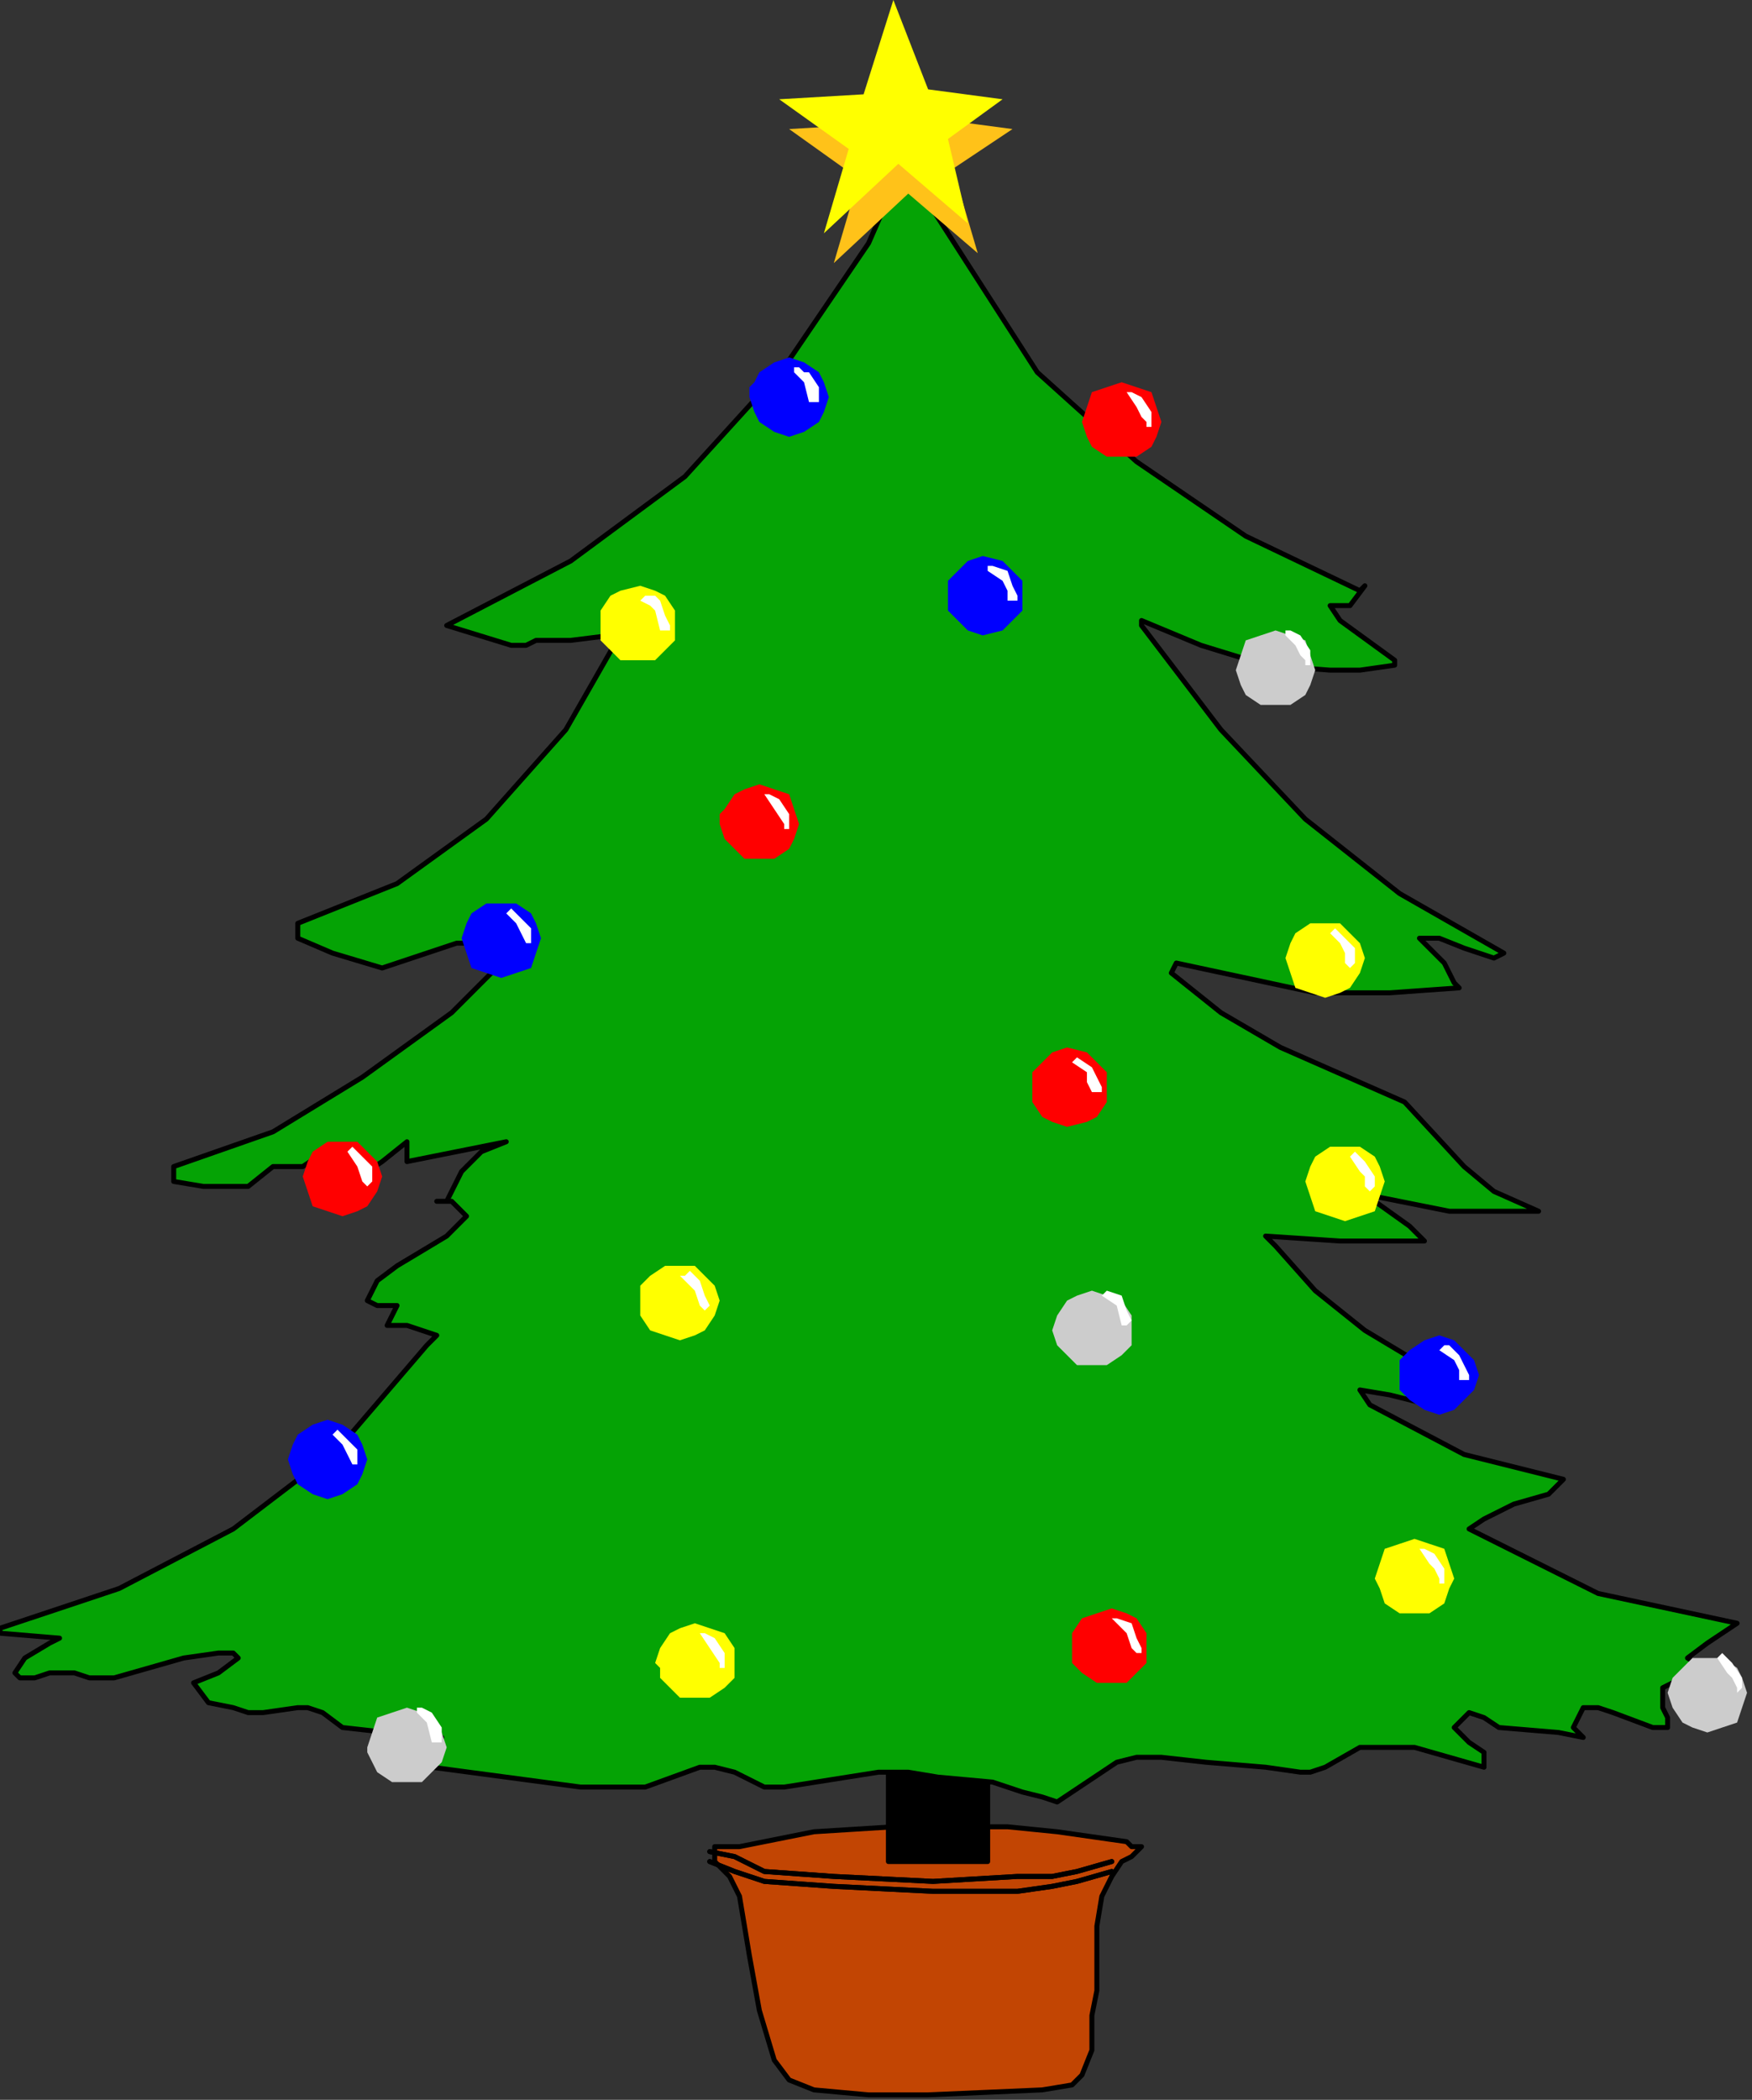 <?xml version="1.0" encoding="UTF-8" standalone="no"?>
<svg
   xmlns:dc="http://purl.org/dc/elements/1.1/"
   xmlns:cc="http://creativecommons.org/ns#"
   xmlns:rdf="http://www.w3.org/1999/02/22-rdf-syntax-ns#"
   xmlns:svg="http://www.w3.org/2000/svg"
   xmlns="http://www.w3.org/2000/svg"
   xmlns:sodipodi="http://sodipodi.sourceforge.net/DTD/sodipodi-0.dtd"
   xmlns:inkscape="http://www.inkscape.org/namespaces/inkscape"
   version="1.0"
   width="93.398mm"
   height="111.919mm"
   id="svg109"
   sodipodi:docname="XTREE009.WMF">
  <rect width="100%" height="100%" fill="#333333" stroke="none"/>
  <sodipodi:namedview
     pagecolor="#ffffff"
     bordercolor="#666666"
     borderopacity="1"
     objecttolerance="10"
     gridtolerance="10"
     guidetolerance="10"
     inkscape:pageopacity="0"
     inkscape:pageshadow="2"
     inkscape:window-width="640"
     inkscape:window-height="480"
     id="namedview111" />
  <defs
     id="defs3">
    <pattern
       id="WMFhbasepattern"
       patternUnits="userSpaceOnUse"
       width="6"
       height="6"
       x="0"
       y="0" />
  </defs>
  <path
     style="fill:#c24503;fill-rule:evenodd;fill-opacity:1;stroke:none;"
     d="  M 149,372   L 144,372   L 144,375   L 147,378   L 149,382   L 151,394   L 153,405   L 156,415   L 159,419   L 164,421   L 175,422   L 181,422   L 184,422   L 185,422   L 187,422   L 210,421   L 216,420   L 218,418   L 220,413   L 220,406   L 221,401   L 221,397   L 221,395   L 221,392   L 221,388   L 222,382   L 224,378   L 226,375   L 228,374   L 230,372   L 228,372   L 227,371   L 213,369   L 203,368   L 199,368   L 180,368   L 164,369   L 149,372  z "
     id="path5" />
  <path
     style="fill:none;stroke:#000000;stroke-width:1px;stroke-linecap:round;stroke-linejoin:round;stroke-miterlimit:4;stroke-dasharray:none;stroke-opacity:1;"
     d="  M 149,372   L 144,372   L 144,375   L 147,378   L 149,382   L 151,394   L 153,405   L 156,415   L 159,419   L 164,421   L 175,422   L 181,422   L 184,422   L 185,422   L 187,422   L 210,421   L 216,420   L 218,418   L 220,413   L 220,406   L 221,401   L 221,397   L 221,395   L 221,392   L 221,388   L 222,382   L 224,378   L 226,375   L 228,374   L 230,372   L 228,372   L 227,371   L 213,369   L 203,368   L 199,368   L 180,368   L 164,369   L 149,372  "
     id="path7" />
  <path
     style="fill:#000000;fill-rule:evenodd;fill-opacity:1;stroke:none;"
     d="  M 179,341   L 199,341   L 199,375   L 179,375   L 179,341  z "
     id="path9" />
  <path
     style="fill:none;stroke:#000000;stroke-width:1px;stroke-linecap:round;stroke-linejoin:round;stroke-miterlimit:4;stroke-dasharray:none;stroke-opacity:1;"
     d="  M 179,341   L 199,341   L 199,375   L 179,375   L 179,341  "
     id="path11" />
  <path
     style="fill:#05a305;fill-rule:evenodd;fill-opacity:1;stroke:none;"
     d="  M 315,298   L 295,293   L 276,283   L 274,280   L 280,281   L 284,282   L 288,283   L 293,280   L 296,277   L 285,274   L 275,268   L 265,260   L 257,251   L 255,249   L 270,250   L 278,250   L 285,250   L 287,250   L 284,247   L 277,242   L 277,241   L 292,244   L 300,244   L 304,244   L 308,244   L 310,244   L 301,240   L 295,235   L 283,222   L 258,211   L 246,204   L 236,196   L 237,194   L 265,200   L 272,200   L 276,200   L 278,200   L 280,200   L 294,199   L 293,198   L 291,194   L 287,190   L 286,189   L 287,189   L 290,189   L 295,191   L 301,193   L 303,192   L 282,180   L 263,165   L 246,147   L 230,126   L 230,125   L 242,130   L 255,134   L 268,135   L 274,135   L 281,134   L 281,133   L 270,125   L 268,122   L 272,122   L 275,118   L 274,119   L 251,108   L 229,93   L 209,75   L 182,33   L 175,49   L 158,74   L 138,96   L 115,113   L 90,126   L 103,130   L 106,130   L 108,129   L 115,129   L 123,128   L 126,126   L 114,147   L 98,165   L 80,178   L 60,186   L 60,189   L 67,192   L 77,195   L 92,190   L 98,190   L 102,190   L 107,188   L 91,204   L 73,217   L 55,228   L 35,235   L 35,238   L 41,239   L 46,239   L 49,239   L 50,239   L 55,235   L 58,235   L 61,235   L 64,233   L 68,232   L 71,236   L 74,236   L 77,234   L 82,230   L 82,234   L 102,230   L 97,232   L 93,236   L 90,242   L 88,242   L 91,242   L 94,245   L 92,247   L 90,249   L 80,255   L 76,258   L 74,262   L 76,263   L 80,263   L 78,267   L 82,267   L 88,269   L 86,271   L 68,292   L 47,308   L 24,320   L 0,328   L 0,329   L 12,330   L 10,331   L 5,334   L 3,337   L 4,338   L 7,338   L 10,337   L 12,337   L 15,337   L 18,338   L 21,338   L 23,338   L 37,334   L 44,333   L 47,333   L 48,334   L 44,337   L 39,339   L 42,343   L 47,344   L 50,345   L 52,345   L 53,345   L 60,344   L 62,344   L 65,345   L 69,348   L 87,350   L 89,350   L 86,352   L 84,355   L 87,356   L 117,360   L 123,360   L 127,360   L 130,360   L 141,356   L 144,356   L 148,357   L 154,360   L 158,360   L 177,357   L 183,357   L 189,358   L 200,359   L 206,361   L 210,362   L 213,363   L 219,359   L 225,355   L 229,354   L 231,354   L 234,354   L 243,355   L 255,356   L 262,357   L 264,357   L 267,356   L 274,352   L 279,352   L 282,352   L 285,352   L 299,356   L 299,353   L 296,351   L 293,348   L 296,345   L 299,346   L 302,348   L 314,349   L 319,350   L 317,348   L 319,344   L 320,344   L 322,344   L 325,345   L 333,348   L 336,348   L 336,346   L 335,344   L 335,341   L 335,340   L 337,339   L 340,340   L 345,341   L 349,341   L 349,339   L 345,337   L 340,334   L 344,331   L 347,329   L 350,327   L 322,321   L 296,308   L 299,306   L 305,303   L 312,301   L 315,298  z "
     id="path13" />
  <path
     style="fill:none;stroke:#000000;stroke-width:1px;stroke-linecap:round;stroke-linejoin:round;stroke-miterlimit:4;stroke-dasharray:none;stroke-opacity:1;"
     d="  M 315,298   L 295,293   L 276,283   L 274,280   L 280,281   L 284,282   L 288,283   L 293,280   L 296,277   L 285,274   L 275,268   L 265,260   L 257,251   L 255,249   L 270,250   L 278,250   L 285,250   L 287,250   L 284,247   L 277,242   L 277,241   L 292,244   L 300,244   L 304,244   L 308,244   L 310,244   L 301,240   L 295,235   L 283,222   L 258,211   L 246,204   L 236,196   L 237,194   L 265,200   L 272,200   L 276,200   L 278,200   L 280,200   L 294,199   L 293,198   L 291,194   L 287,190   L 286,189   L 287,189   L 290,189   L 295,191   L 301,193   L 303,192   L 282,180   L 263,165   L 246,147   L 230,126   L 230,125   L 242,130   L 255,134   L 268,135   L 274,135   L 281,134   L 281,133   L 270,125   L 268,122   L 272,122   L 275,118   L 274,119   L 251,108   L 229,93   L 209,75   L 182,33   L 175,49   L 158,74   L 138,96   L 115,113   L 90,126   L 103,130   L 106,130   L 108,129   L 115,129   L 123,128   L 126,126   L 114,147   L 98,165   L 80,178   L 60,186   L 60,189   L 67,192   L 77,195   L 92,190   L 98,190   L 102,190   L 107,188   L 91,204   L 73,217   L 55,228   L 35,235   L 35,238   L 41,239   L 46,239   L 49,239   L 50,239   L 55,235   L 58,235   L 61,235   L 64,233   L 68,232   L 71,236   L 74,236   L 77,234   L 82,230   L 82,234   L 102,230   L 97,232   L 93,236   L 90,242   L 88,242   L 91,242   L 94,245   L 92,247   L 90,249   L 80,255   L 76,258   L 74,262   L 76,263   L 80,263   L 78,267   L 82,267   L 88,269   L 86,271   L 68,292   L 47,308   L 24,320   L 0,328   L 0,329   L 12,330   L 10,331   L 5,334   L 3,337   L 4,338   L 7,338   L 10,337   L 12,337   L 15,337   L 18,338   L 21,338   L 23,338   L 37,334   L 44,333   L 47,333   L 48,334   L 44,337   L 39,339   L 42,343   L 47,344   L 50,345   L 52,345   L 53,345   L 60,344   L 62,344   L 65,345   L 69,348   L 87,350   L 89,350   L 86,352   L 84,355   L 87,356   L 117,360   L 123,360   L 127,360   L 130,360   L 141,356   L 144,356   L 148,357   L 154,360   L 158,360   L 177,357   L 183,357   L 189,358   L 200,359   L 206,361   L 210,362   L 213,363   L 219,359   L 225,355   L 229,354   L 231,354   L 234,354   L 243,355   L 255,356   L 262,357   L 264,357   L 267,356   L 274,352   L 279,352   L 282,352   L 285,352   L 299,356   L 299,353   L 296,351   L 293,348   L 296,345   L 299,346   L 302,348   L 314,349   L 319,350   L 317,348   L 319,344   L 320,344   L 322,344   L 325,345   L 333,348   L 336,348   L 336,346   L 335,344   L 335,341   L 335,340   L 337,339   L 340,340   L 345,341   L 349,341   L 349,339   L 345,337   L 340,334   L 344,331   L 347,329   L 350,327   L 322,321   L 296,308   L 299,306   L 305,303   L 312,301   L 315,298  "
     id="path15" />
  <path
     style="fill:#ffc219;fill-rule:evenodd;fill-opacity:1;stroke:none;"
     d="  M 182,6   L 189,24   L 204,26   L 192,34   L 197,51   L 183,39   L 168,53   L 173,36   L 159,26   L 176,25   L 182,6  z "
     id="path17" />
  <path
     style="fill:#ffff00;fill-rule:evenodd;fill-opacity:1;stroke:none;"
     d="  M 180,0   L 187,18   L 202,20   L 191,28   L 195,45   L 181,33   L 166,47   L 171,30   L 157,20   L 174,19   L 180,0  z "
     id="path19" />
  <path
     style="fill:#cccccc;fill-rule:evenodd;fill-opacity:1;stroke:none;"
     d="  M 344,334   L 347,334   L 350,336   L 351,338   L 352,341   L 351,344   L 350,347   L 347,348   L 344,349   L 341,348   L 339,347   L 337,344   L 336,341   L 337,338   L 339,336   L 341,334   L 344,334  z "
     id="path21" />
  <path
     style="fill:#ffffff;fill-rule:evenodd;fill-opacity:1;stroke:none;"
     d="  M 347,333   L 349,335   L 351,338   L 351,339   L 351,340   L 350,341   L 350,340   L 349,338   L 348,337   L 346,334   L 346,334   L 347,333  z "
     id="path23" />
  <path
     style="fill:#cccccc;fill-rule:evenodd;fill-opacity:1;stroke:none;"
     d="  M 82,344   L 85,345   L 87,346   L 89,349   L 90,352   L 89,355   L 87,357   L 85,359   L 82,359   L 79,359   L 76,357   L 75,355   L 74,353   L 74,352   L 75,349   L 76,346   L 79,345   L 82,344  z "
     id="path25" />
  <path
     style="fill:#ffffff;fill-rule:evenodd;fill-opacity:1;stroke:none;"
     d="  M 85,344   L 87,345   L 89,348   L 89,351   L 88,351   L 87,351   L 86,347   L 84,345   L 84,344   L 85,344  z "
     id="path27" />
  <path
     style="fill:#cccccc;fill-rule:evenodd;fill-opacity:1;stroke:none;"
     d="  M 220,260   L 223,261   L 226,262   L 228,265   L 228,268   L 228,271   L 226,273   L 223,275   L 220,275   L 217,275   L 215,273   L 213,271   L 212,268   L 213,265   L 215,262   L 217,261   L 220,260  z "
     id="path29" />
  <path
     style="fill:#ffffff;fill-rule:evenodd;fill-opacity:1;stroke:none;"
     d="  M 223,260   L 226,261   L 227,264   L 228,266   L 227,267   L 226,267   L 226,267   L 225,263   L 222,261   L 223,260  z "
     id="path31" />
  <path
     style="fill:#cccccc;fill-rule:evenodd;fill-opacity:1;stroke:none;"
     d="  M 257,127   L 260,128   L 263,129   L 264,132   L 265,135   L 264,138   L 263,140   L 260,142   L 257,142   L 254,142   L 251,140   L 250,138   L 249,135   L 250,132   L 251,129   L 254,128   L 257,127  z "
     id="path33" />
  <path
     style="fill:#ffffff;fill-rule:evenodd;fill-opacity:1;stroke:none;"
     d="  M 260,127   L 262,128   L 264,131   L 264,133   L 264,134   L 263,134   L 263,133   L 262,132   L 261,130   L 259,128   L 259,127   L 260,127  z "
     id="path35" />
  <path
     style="fill:#ff0000;fill-rule:evenodd;fill-opacity:1;stroke:none;"
     d="  M 153,158   L 156,159   L 159,160   L 160,163   L 161,166   L 160,169   L 159,171   L 156,173   L 153,173   L 150,173   L 148,171   L 146,169   L 145,166   L 145,164   L 146,163   L 148,160   L 150,159   L 153,158  z "
     id="path37" />
  <path
     style="fill:#ffffff;fill-rule:evenodd;fill-opacity:1;stroke:none;"
     d="  M 155,160   L 157,161   L 159,164   L 159,166   L 159,167   L 158,167   L 158,166   L 156,163   L 154,160   L 154,160   L 155,160  z "
     id="path39" />
  <path
     style="fill:#ff0000;fill-rule:evenodd;fill-opacity:1;stroke:none;"
     d="  M 215,211   L 219,212   L 221,214   L 223,216   L 223,219   L 223,222   L 221,225   L 219,226   L 215,227   L 212,226   L 210,225   L 208,222   L 208,219   L 208,216   L 210,214   L 212,212   L 215,211  z "
     id="path41" />
  <path
     style="fill:#ffffff;fill-rule:evenodd;fill-opacity:1;stroke:none;"
     d="  M 217,213   L 220,215   L 221,217   L 222,219   L 222,220   L 221,220   L 220,220   L 219,218   L 219,216   L 216,214   L 216,214   L 217,213  z "
     id="path43" />
  <path
     style="fill:#ff0000;fill-rule:evenodd;fill-opacity:1;stroke:none;"
     d="  M 224,324   L 227,325   L 229,326   L 231,329   L 231,332   L 231,335   L 229,337   L 227,339   L 224,339   L 221,339   L 218,337   L 216,335   L 216,332   L 216,329   L 218,326   L 221,325   L 224,324  z "
     id="path45" />
  <path
     style="fill:#ffffff;fill-rule:evenodd;fill-opacity:1;stroke:none;"
     d="  M 225,326   L 228,327   L 229,330   L 230,332   L 230,333   L 229,333   L 228,332   L 227,329   L 224,326   L 225,326  z "
     id="path47" />
  <path
     style="fill:#ff0000;fill-rule:evenodd;fill-opacity:1;stroke:none;"
     d="  M 69,230   L 72,230   L 74,232   L 76,234   L 77,237   L 76,240   L 74,243   L 72,244   L 69,245   L 66,244   L 63,243   L 62,240   L 61,237   L 62,234   L 63,232   L 66,230   L 69,230  z "
     id="path49" />
  <path
     style="fill:#ffffff;fill-rule:evenodd;fill-opacity:1;stroke:none;"
     d="  M 71,231   L 73,233   L 75,235   L 75,237   L 75,238   L 74,239   L 73,238   L 72,235   L 70,232   L 70,232   L 71,231  z "
     id="path51" />
  <path
     style="fill:#ff0000;fill-rule:evenodd;fill-opacity:1;stroke:none;"
     d="  M 226,77   L 229,78   L 232,79   L 233,82   L 234,85   L 233,88   L 232,90   L 229,92   L 226,92   L 223,92   L 220,90   L 219,88   L 218,85   L 219,82   L 220,79   L 223,78   L 226,77  z "
     id="path53" />
  <path
     style="fill:#ffffff;fill-rule:evenodd;fill-opacity:1;stroke:none;"
     d="  M 228,79   L 230,80   L 232,83   L 232,84   L 232,86   L 231,86   L 231,85   L 230,84   L 229,82   L 227,79   L 227,79   L 228,79  z "
     id="path55" />
  <path
     style="fill:#0000ff;fill-rule:evenodd;fill-opacity:1;stroke:none;"
     d="  M 159,72   L 162,73   L 165,75   L 166,77   L 167,80   L 166,83   L 165,85   L 162,87   L 159,88   L 156,87   L 153,85   L 152,83   L 151,80   L 151,78   L 152,77   L 153,75   L 156,73   L 159,72  z "
     id="path57" />
  <path
     style="fill:#ffffff;fill-rule:evenodd;fill-opacity:1;stroke:none;"
     d="  M 161,74   L 162,75   L 163,75   L 165,78   L 165,80   L 165,81   L 164,81   L 163,81   L 162,77   L 160,75   L 160,74   L 161,74  z "
     id="path59" />
  <path
     style="fill:#0000ff;fill-rule:evenodd;fill-opacity:1;stroke:none;"
     d="  M 101,182   L 104,182   L 107,184   L 108,186   L 109,189   L 108,192   L 107,195   L 104,196   L 101,197   L 98,196   L 95,195   L 94,192   L 93,189   L 94,186   L 95,184   L 98,182   L 101,182  z "
     id="path61" />
  <path
     style="fill:#ffffff;fill-rule:evenodd;fill-opacity:1;stroke:none;"
     d="  M 103,183   L 105,185   L 107,187   L 107,189   L 107,190   L 106,190   L 106,190   L 104,186   L 102,184   L 102,184   L 103,183  z "
     id="path63" />
  <path
     style="fill:#0000ff;fill-rule:evenodd;fill-opacity:1;stroke:none;"
     d="  M 290,269   L 293,270   L 295,272   L 297,274   L 298,277   L 297,280   L 295,282   L 293,284   L 290,285   L 287,284   L 284,282   L 282,280   L 282,277   L 282,274   L 284,272   L 287,270   L 290,269  z "
     id="path65" />
  <path
     style="fill:#ffffff;fill-rule:evenodd;fill-opacity:1;stroke:none;"
     d="  M 292,271   L 294,273   L 295,275   L 296,277   L 296,278   L 295,278   L 294,278   L 294,276   L 293,274   L 290,272   L 291,271   L 292,271  z "
     id="path67" />
  <path
     style="fill:#0000ff;fill-rule:evenodd;fill-opacity:1;stroke:none;"
     d="  M 198,112   L 202,113   L 204,115   L 206,117   L 206,120   L 206,123   L 204,125   L 202,127   L 198,128   L 195,127   L 193,125   L 191,123   L 191,120   L 191,117   L 193,115   L 195,113   L 198,112  z "
     id="path69" />
  <path
     style="fill:#ffffff;fill-rule:evenodd;fill-opacity:1;stroke:none;"
     d="  M 200,114   L 203,115   L 204,118   L 205,120   L 205,121   L 204,121   L 203,121   L 203,119   L 202,117   L 199,115   L 199,114   L 200,114  z "
     id="path71" />
  <path
     style="fill:#0000ff;fill-rule:evenodd;fill-opacity:1;stroke:none;"
     d="  M 66,286   L 69,287   L 72,289   L 73,291   L 74,294   L 73,297   L 72,299   L 69,301   L 66,302   L 63,301   L 60,299   L 59,297   L 58,294   L 59,291   L 60,289   L 63,287   L 66,286  z "
     id="path73" />
  <path
     style="fill:#ffffff;fill-rule:evenodd;fill-opacity:1;stroke:none;"
     d="  M 68,288   L 70,290   L 72,292   L 72,295   L 71,295   L 71,295   L 69,291   L 67,289   L 67,289   L 68,288  z "
     id="path75" />
  <path
     style="fill:#ffff00;fill-rule:evenodd;fill-opacity:1;stroke:none;"
     d="  M 140,327   L 143,328   L 146,329   L 148,332   L 148,335   L 148,338   L 146,340   L 143,342   L 140,342   L 137,342   L 135,340   L 133,338   L 133,336   L 132,335   L 133,332   L 135,329   L 137,328   L 140,327  z "
     id="path77" />
  <path
     style="fill:#ffffff;fill-rule:evenodd;fill-opacity:1;stroke:none;"
     d="  M 142,329   L 144,330   L 146,333   L 146,336   L 145,336   L 145,335   L 143,332   L 141,329   L 141,329   L 142,329  z "
     id="path79" />
  <path
     style="fill:#ffff00;fill-rule:evenodd;fill-opacity:1;stroke:none;"
     d="  M 285,310   L 288,311   L 291,312   L 292,315   L 293,318   L 292,320   L 291,323   L 288,325   L 285,325   L 282,325   L 279,323   L 278,320   L 277,318   L 278,315   L 279,312   L 282,311   L 285,310  z "
     id="path81" />
  <path
     style="fill:#ffffff;fill-rule:evenodd;fill-opacity:1;stroke:none;"
     d="  M 287,312   L 289,313   L 291,316   L 291,317   L 291,319   L 290,319   L 290,318   L 289,316   L 288,315   L 286,312   L 286,312   L 287,312  z "
     id="path83" />
  <path
     style="fill:#ffff00;fill-rule:evenodd;fill-opacity:1;stroke:none;"
     d="  M 137,255   L 140,255   L 142,257   L 144,259   L 145,262   L 144,265   L 142,268   L 140,269   L 137,270   L 134,269   L 131,268   L 129,265   L 129,262   L 129,259   L 131,257   L 134,255   L 137,255  z "
     id="path85" />
  <path
     style="fill:#ffffff;fill-rule:evenodd;fill-opacity:1;stroke:none;"
     d="  M 139,256   L 141,258   L 142,261   L 143,263   L 142,264   L 141,263   L 140,260   L 137,257   L 138,257   L 139,256  z "
     id="path87" />
  <path
     style="fill:#ffff00;fill-rule:evenodd;fill-opacity:1;stroke:none;"
     d="  M 271,231   L 274,231   L 277,233   L 278,235   L 279,238   L 278,241   L 277,244   L 274,245   L 271,246   L 268,245   L 265,244   L 264,241   L 263,238   L 264,235   L 265,233   L 268,231   L 271,231  z "
     id="path89" />
  <path
     style="fill:#ffffff;fill-rule:evenodd;fill-opacity:1;stroke:none;"
     d="  M 273,232   L 274,233   L 275,234   L 277,237   L 277,238   L 277,239   L 276,240   L 275,239   L 275,237   L 274,236   L 272,233   L 272,233   L 273,232  z "
     id="path91" />
  <path
     style="fill:#ffff00;fill-rule:evenodd;fill-opacity:1;stroke:none;"
     d="  M 267,186   L 270,186   L 272,188   L 274,190   L 275,193   L 274,196   L 272,199   L 270,200   L 267,201   L 264,200   L 261,199   L 260,196   L 259,193   L 260,190   L 261,188   L 264,186   L 267,186  z "
     id="path93" />
  <path
     style="fill:#ffffff;fill-rule:evenodd;fill-opacity:1;stroke:none;"
     d="  M 269,187   L 270,188   L 271,189   L 273,191   L 273,193   L 273,194   L 272,195   L 271,194   L 271,192   L 270,190   L 268,188   L 268,188   L 269,187  z "
     id="path95" />
  <path
     style="fill:#ffff00;fill-rule:evenodd;fill-opacity:1;stroke:none;"
     d="  M 129,118   L 132,119   L 134,120   L 136,123   L 136,126   L 136,129   L 134,131   L 132,133   L 129,133   L 125,133   L 123,131   L 121,129   L 121,126   L 121,123   L 123,120   L 125,119   L 129,118  z "
     id="path97" />
  <path
     style="fill:#ffffff;fill-rule:evenodd;fill-opacity:1;stroke:none;"
     d="  M 130,120   L 132,120   L 133,121   L 134,124   L 135,126   L 135,127   L 134,127   L 133,127   L 132,123   L 131,122   L 129,121   L 130,120   L 130,120  z "
     id="path99" />
  <path
     style="fill:none;stroke:#000000;stroke-width:1px;stroke-linecap:round;stroke-linejoin:round;stroke-miterlimit:4;stroke-dasharray:none;stroke-opacity:1;"
     d="  M 143,375   L 148,377   L 154,379   L 168,380   L 188,381   L 205,381   L 212,380   L 217,379   L 224,377  "
     id="path101" />
  <path
     style="fill:none;stroke:#000000;stroke-width:1px;stroke-linecap:round;stroke-linejoin:round;stroke-miterlimit:4;stroke-dasharray:none;stroke-opacity:1;"
     d="  M 143,375   L 148,377   L 154,379   L 168,380   L 188,381   L 205,381   L 212,380   L 217,379   L 224,377  "
     id="path103" />
  <path
     style="fill:none;stroke:#000000;stroke-width:1px;stroke-linecap:round;stroke-linejoin:round;stroke-miterlimit:4;stroke-dasharray:none;stroke-opacity:1;"
     d="  M 143,373   L 148,374   L 154,377   L 168,378   L 188,379   L 205,378   L 212,378   L 217,377   L 224,375  "
     id="path105" />
  <path
     style="fill:none;stroke:#000000;stroke-width:1px;stroke-linecap:round;stroke-linejoin:round;stroke-miterlimit:4;stroke-dasharray:none;stroke-opacity:1;"
     d="  M 143,373   L 148,374   L 154,377   L 168,378   L 188,379   L 205,378   L 212,378   L 217,377   L 224,375  "
     id="path107" />
</svg>
